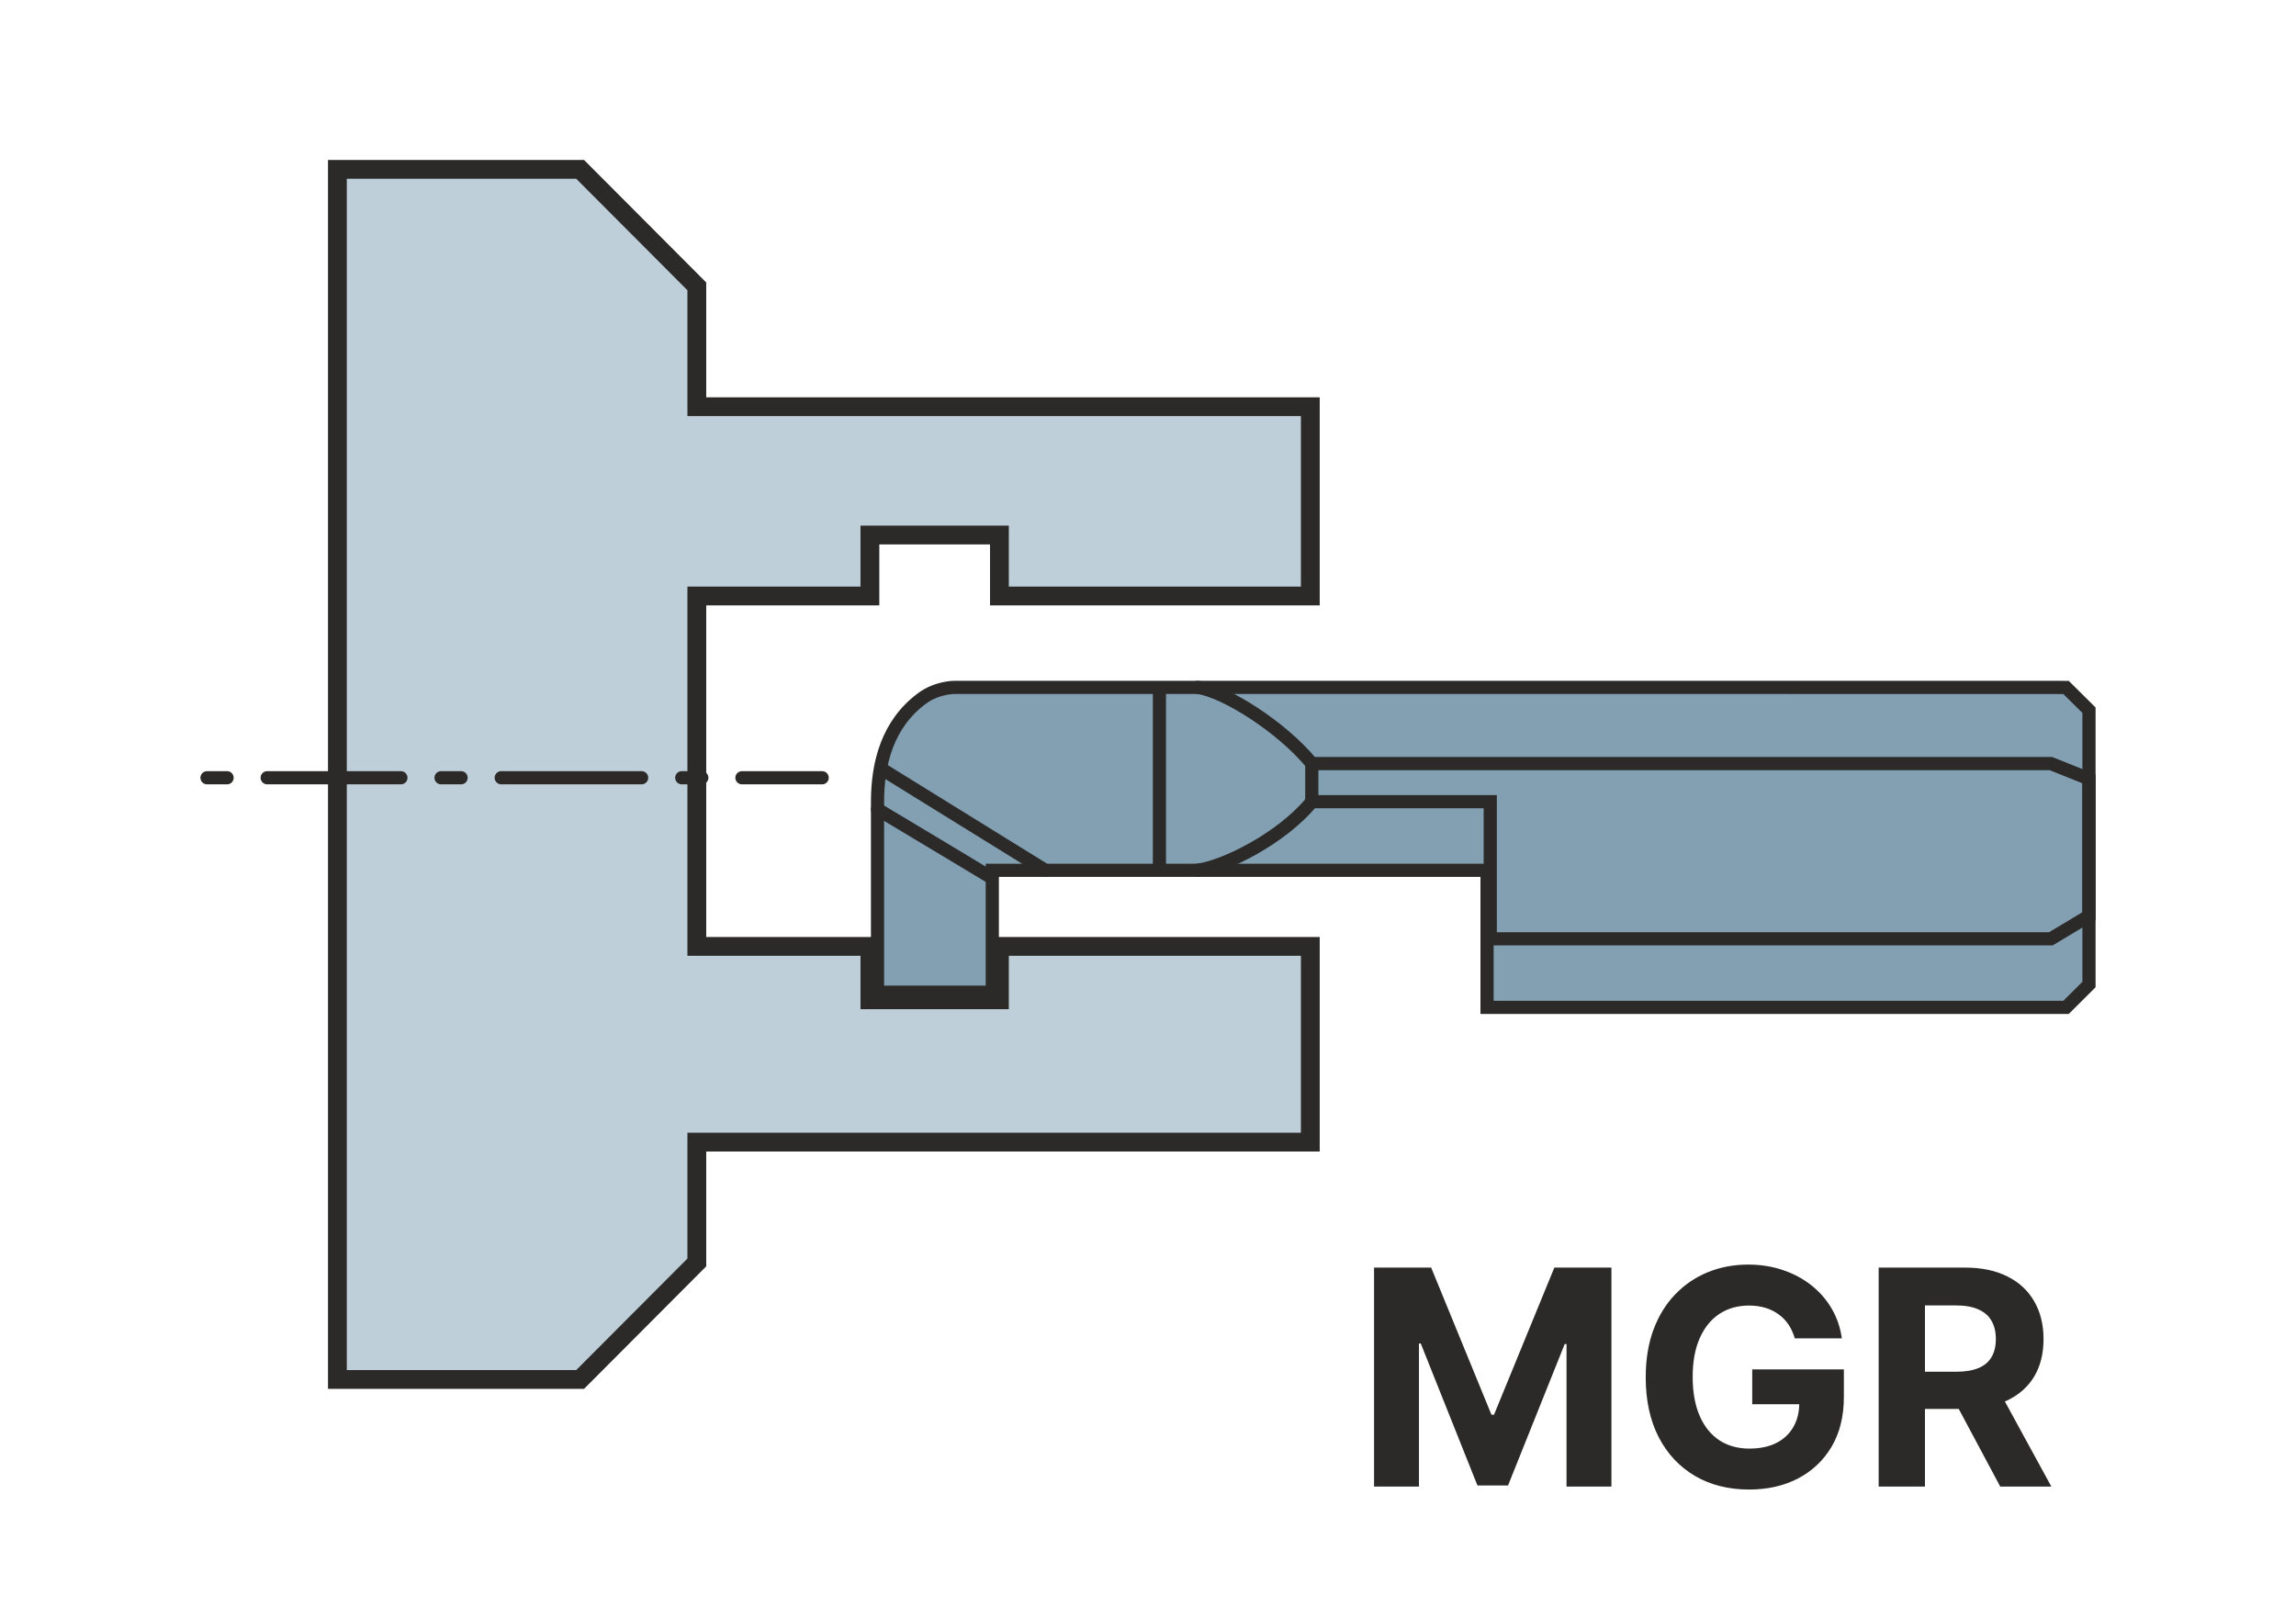 <svg width="1220" height="860" viewBox="0 0 122 86" fill="none" xmlns="http://www.w3.org/2000/svg">
<path d="M73.011 67.364H76.046L79.25 75.182H79.386L82.591 67.364H85.625V79H83.239V71.426H83.142L80.131 78.943H78.506L75.494 71.398H75.398V79H73.011V67.364ZM95.368 71.125C95.288 70.849 95.177 70.604 95.033 70.392C94.889 70.176 94.713 69.994 94.504 69.847C94.3 69.695 94.065 69.579 93.8 69.5C93.538 69.421 93.249 69.381 92.93 69.381C92.336 69.381 91.813 69.528 91.362 69.824C90.915 70.119 90.567 70.549 90.317 71.114C90.067 71.674 89.942 72.36 89.942 73.171C89.942 73.981 90.065 74.671 90.311 75.239C90.557 75.807 90.906 76.24 91.356 76.54C91.807 76.835 92.34 76.983 92.953 76.983C93.51 76.983 93.985 76.885 94.379 76.688C94.777 76.487 95.08 76.204 95.288 75.841C95.501 75.477 95.606 75.047 95.606 74.551L96.106 74.625H93.106V72.773H97.976V74.239C97.976 75.261 97.76 76.14 97.328 76.875C96.896 77.606 96.302 78.171 95.544 78.568C94.787 78.962 93.919 79.159 92.942 79.159C91.851 79.159 90.892 78.919 90.067 78.438C89.241 77.953 88.597 77.265 88.135 76.375C87.677 75.481 87.447 74.421 87.447 73.193C87.447 72.25 87.584 71.409 87.856 70.671C88.133 69.928 88.519 69.299 89.016 68.784C89.512 68.269 90.09 67.877 90.749 67.608C91.408 67.339 92.122 67.204 92.891 67.204C93.55 67.204 94.163 67.301 94.731 67.494C95.3 67.684 95.803 67.953 96.243 68.301C96.686 68.65 97.048 69.064 97.328 69.546C97.608 70.023 97.788 70.549 97.868 71.125H95.368ZM99.824 79V67.364H104.415C105.294 67.364 106.044 67.521 106.665 67.835C107.29 68.146 107.765 68.587 108.091 69.159C108.42 69.727 108.585 70.396 108.585 71.165C108.585 71.938 108.419 72.602 108.085 73.159C107.752 73.712 107.269 74.136 106.636 74.432C106.008 74.727 105.246 74.875 104.352 74.875H101.278V72.898H103.955C104.424 72.898 104.814 72.833 105.125 72.704C105.436 72.576 105.667 72.383 105.818 72.125C105.973 71.867 106.051 71.547 106.051 71.165C106.051 70.778 105.973 70.453 105.818 70.188C105.667 69.922 105.434 69.722 105.119 69.585C104.809 69.445 104.417 69.375 103.943 69.375H102.284V79H99.824ZM106.108 73.704L109 79H106.284L103.455 73.704H106.108Z" fill="#2B2A29"/>
<path d="M30.826 73.309H17.928V47.372V34.581V9H30.826L37.026 15.218V21.613H69.624V31.672H53.105V28.433H46.223V31.672H37.026V50.295H46.223V53.13H53.105V50.295H69.624V60.696H37.026V67.091L30.826 73.309Z" fill="#BECFDA" stroke="#2B2A29"/>
<path d="M46.628 42.605L46.628 46.655V48.679V52.729H52.727V46.25H57.606H72.995H75.905L79.016 46.25V53.536L109.78 53.536L111 52.321V44.924V37.742L109.78 36.532L56.053 36.53H50.694C50.694 36.53 49.792 36.53 49.008 37.105C47.153 38.466 46.628 40.58 46.628 42.605Z" fill="#83A0B3" stroke="#2B2A29" stroke-width="0.7"/>
<path d="M63.588 45.899C63.396 45.923 63.26 46.098 63.284 46.29C63.308 46.482 63.483 46.618 63.675 46.594L63.588 45.899ZM63.675 46.594C64.451 46.497 65.616 46.05 66.774 45.396C67.937 44.739 69.139 43.847 69.975 42.825L69.434 42.382C68.671 43.314 67.547 44.155 66.429 44.786C65.305 45.421 64.233 45.819 63.588 45.899L63.675 46.594Z" fill="#2B2A29"/>
<path d="M63.588 36.877C63.396 36.853 63.26 36.678 63.284 36.487C63.308 36.295 63.483 36.159 63.675 36.183L63.588 36.877ZM63.675 36.183C64.47 36.282 65.645 36.845 66.793 37.595C67.954 38.354 69.147 39.345 69.975 40.357L69.434 40.801C68.663 39.859 67.531 38.914 66.41 38.181C65.276 37.44 64.215 36.956 63.588 36.877L63.675 36.183Z" fill="#2B2A29"/>
<path d="M69.704 42.603V40.579H108.976L111 41.389V48.271V48.676L108.976 49.891H79.186V42.603H69.704Z" stroke="#2B2A29" stroke-width="0.7"/>
<path d="M14.197 41.332L21.303 41.332" stroke="#2B2A29" stroke-width="0.7" stroke-linecap="round"/>
<path d="M26.633 41.332L34.094 41.332" stroke="#2B2A29" stroke-width="0.7" stroke-linecap="round"/>
<path d="M39.424 41.332L43.687 41.332" stroke="#2B2A29" stroke-width="0.7" stroke-linecap="round"/>
<path d="M36.226 41.332L37.292 41.332" stroke="#2B2A29" stroke-width="0.7" stroke-linecap="round"/>
<path d="M23.435 41.332L24.501 41.332" stroke="#2B2A29" stroke-width="0.7" stroke-linecap="round"/>
<path d="M11 41.332L12.066 41.332" stroke="#2B2A29" stroke-width="0.7" stroke-linecap="round"/>
<path d="M61.607 36.53V46.247" stroke="#2B2A29" stroke-width="0.7"/>
<path d="M47.032 40.984L55.534 46.247" stroke="#2B2A29" stroke-width="0.7" stroke-linecap="round"/>
<path d="M46.628 43.008L52.7 46.652" stroke="#2B2A29" stroke-width="0.7" stroke-linecap="round"/>
</svg>
